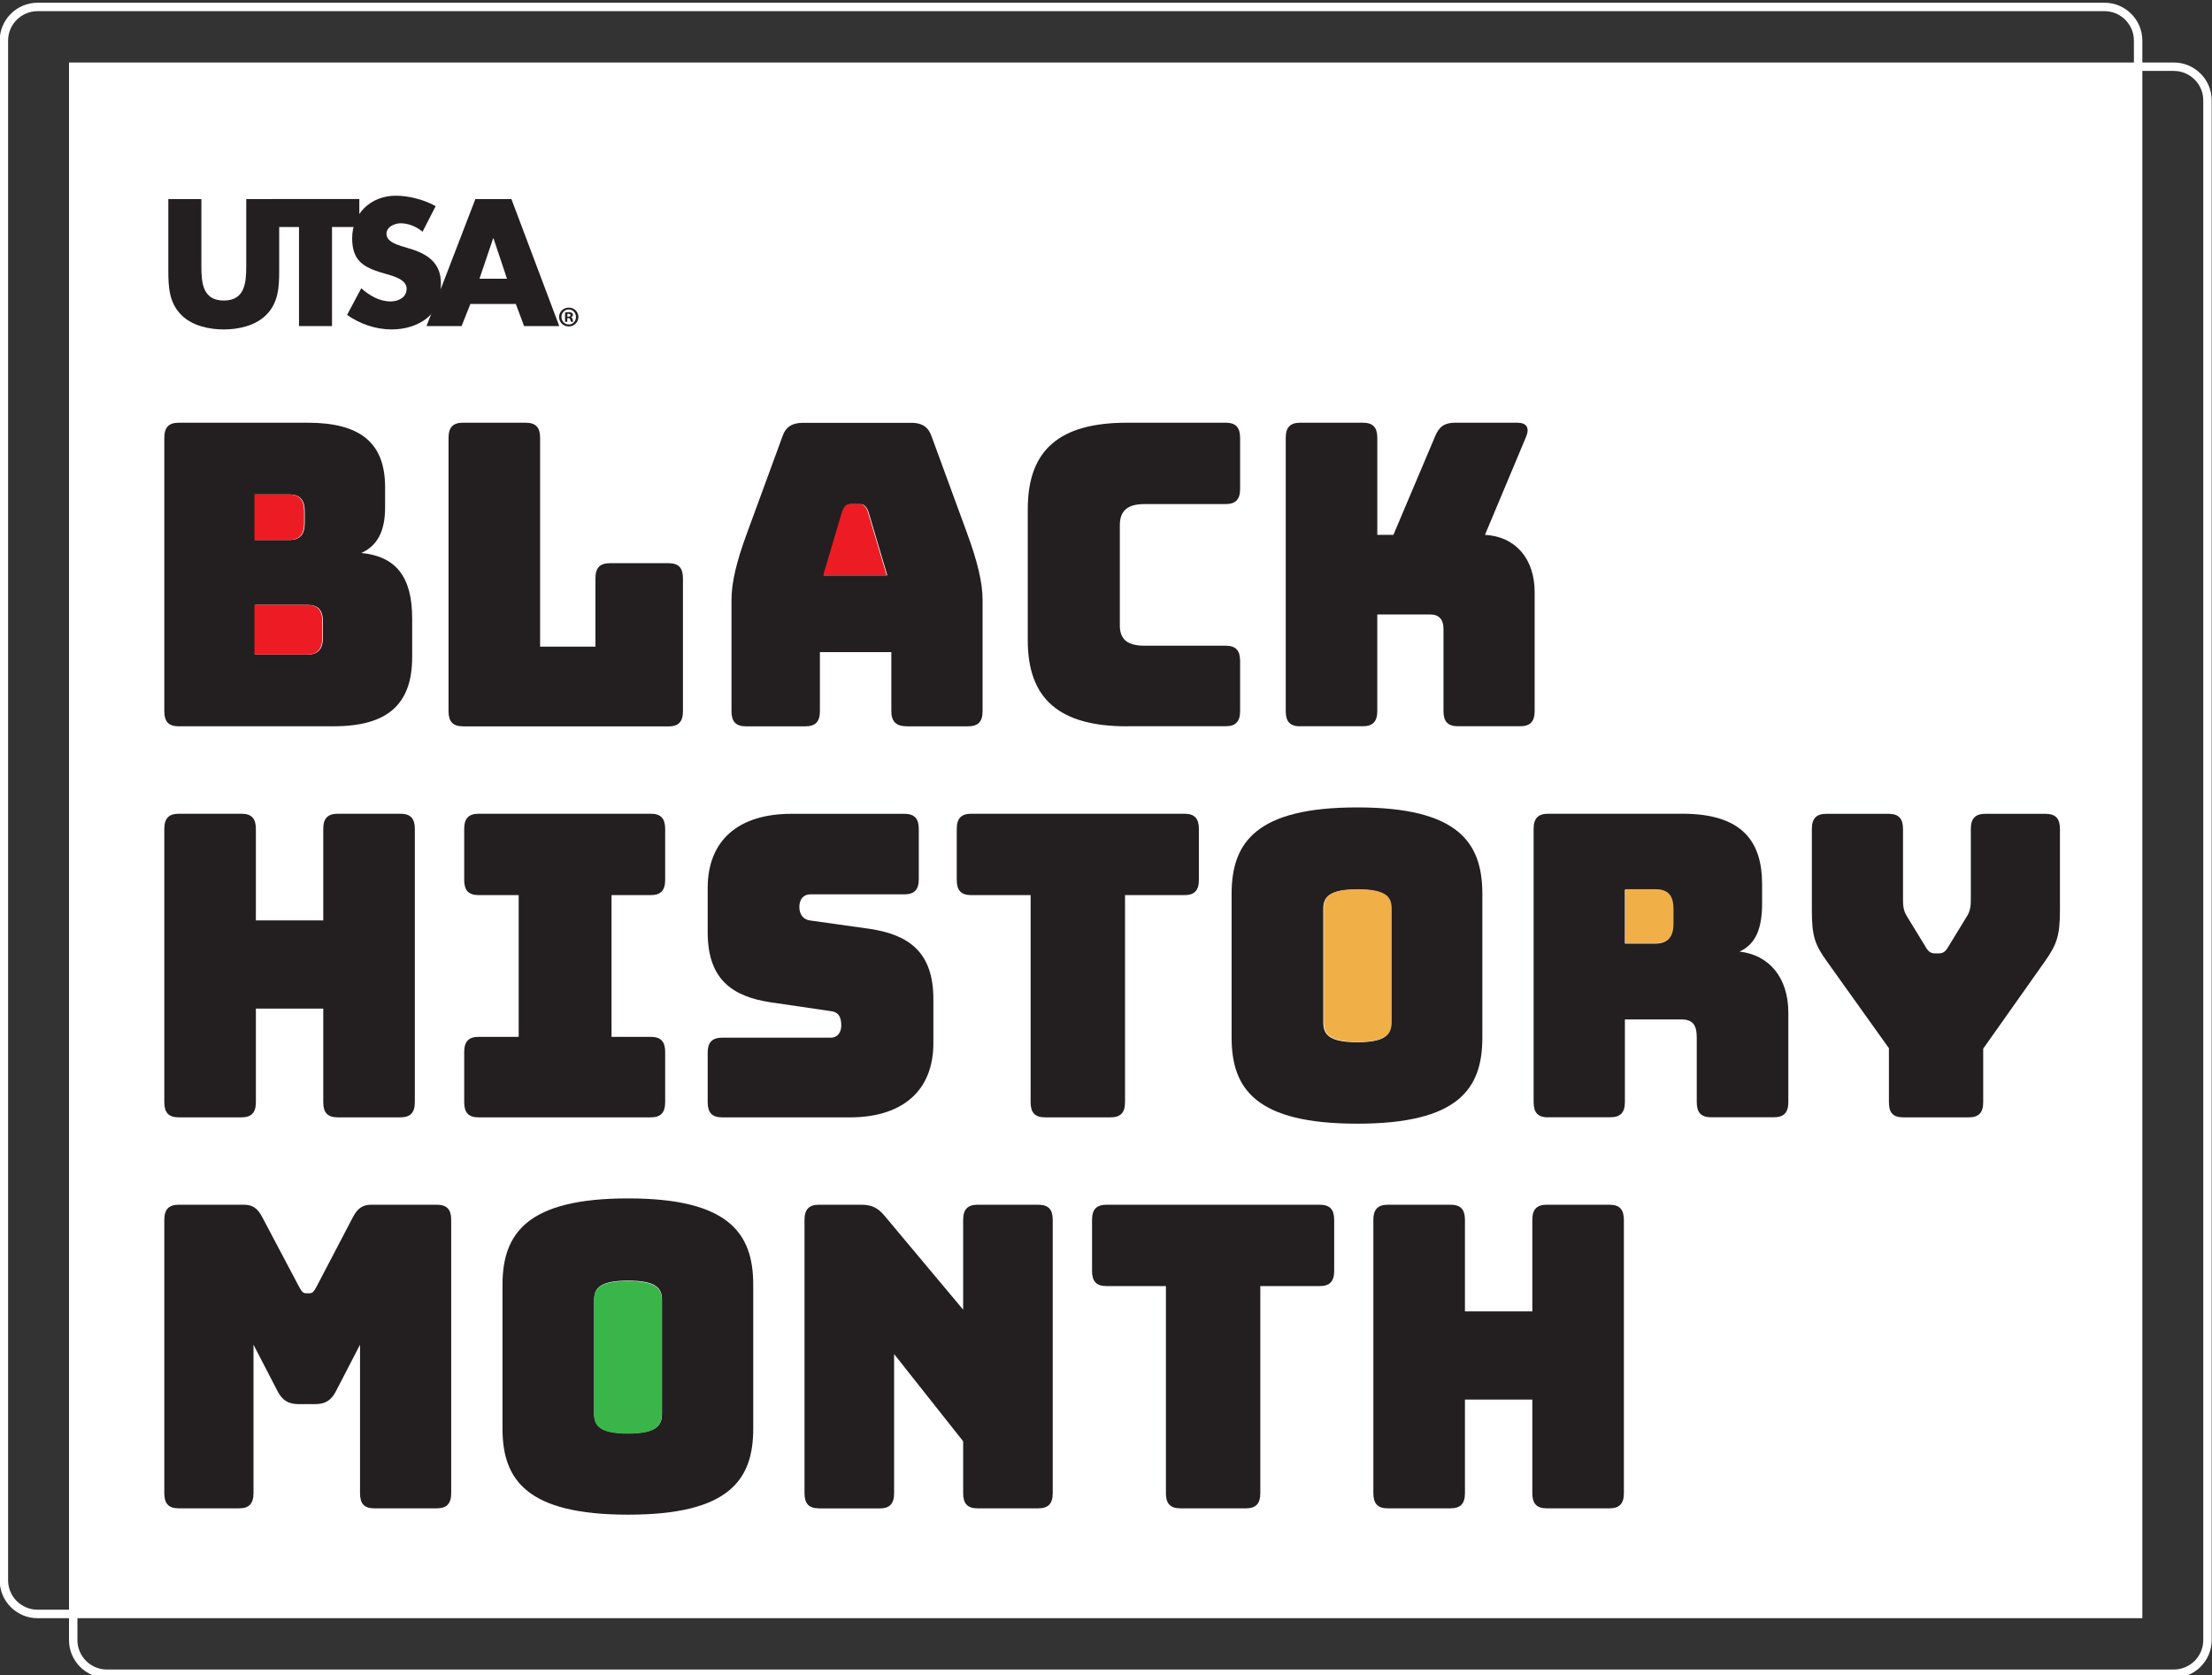 <svg width="342" height="259" viewBox="0 0 342 259" fill="none" xmlns="http://www.w3.org/2000/svg">
<rect x="0" y="0" width="342" height="259" fill="#333333" stroke="none"/>
<g clip-path="url(#clip0_133_170)">
<path d="M330.58 10.315H11.502V249.528H330.58V10.315Z" fill="white"/>
<path d="M71.591 112.292C70.024 112.292 69.348 111.575 69.348 109.946V67.698C69.348 66.07 70.041 65.352 71.591 65.352H81.265C82.831 65.352 83.507 66.07 83.507 67.698V99.973H92.06V89.416C92.06 87.787 92.752 87.07 94.302 87.07H103.35C104.916 87.07 105.592 87.787 105.592 89.416V109.959C105.592 111.587 104.9 112.305 103.35 112.305H71.586V112.292H71.591Z" fill="#231F20"/>
<path d="M331.231 250.179H5.804C2.571 250.179 -0.049 247.547 -0.049 244.328V6.273C-0.049 3.053 2.583 0.422 5.804 0.422H325.378C328.611 0.422 331.231 3.053 331.231 6.273V250.179ZM5.804 1.727C3.289 1.727 1.252 3.775 1.252 6.277V244.315C1.252 246.829 3.301 248.865 5.804 248.865H329.925V6.273C329.925 3.759 327.876 1.723 325.374 1.723H5.804V1.727Z" fill="white"/>
<path d="M336.098 259.422H16.523C13.29 259.422 10.67 256.79 10.67 253.57V9.664H336.098C339.331 9.664 341.951 12.296 341.951 15.516V253.554C341.951 256.786 339.318 259.405 336.098 259.405V259.417V259.422ZM11.972 10.966V253.566C11.972 256.08 14.021 258.116 16.523 258.116H336.098C338.613 258.116 340.649 256.068 340.649 253.566V15.516C340.649 13.001 338.6 10.966 336.098 10.966H11.972Z" fill="white"/>
<path d="M97.107 234.174C81.5 234.174 77.692 228.831 77.692 220.876V198.638C77.692 190.688 81.5 185.278 97.107 185.278C112.714 185.278 116.459 190.688 116.459 198.638V220.876C116.459 228.826 112.718 234.174 97.107 234.174ZM97.107 221.594C101.658 221.594 102.347 220.289 102.347 218.53V200.985C102.347 199.289 101.654 197.988 97.107 197.988C92.559 197.988 91.867 199.293 91.867 200.985V218.53C91.867 220.289 92.61 221.594 97.107 221.594Z" fill="#231F20"/>
<path d="M27.646 112.292C26.08 112.292 25.404 111.575 25.404 109.946V67.698C25.404 66.07 26.097 65.352 27.646 65.352H47.557C55.732 65.352 59.54 68.479 59.54 75.325V78.452C59.54 82.104 58.352 84.383 55.862 85.492C61.232 86.012 63.726 89.206 63.726 95.595V101.593C63.726 108.892 59.918 112.284 51.613 112.284H27.646V112.296V112.292ZM39.436 83.485H44.744C46.36 83.485 47.116 82.637 47.116 80.879V79.053C47.116 77.294 46.373 76.446 44.744 76.446H39.436V83.485ZM39.436 101.211H47.548C49.165 101.211 49.921 100.363 49.921 98.604V96.061C49.921 94.302 49.178 93.517 47.548 93.517H39.436V101.207V101.211Z" fill="#231F20"/>
<path d="M124.516 112.292H115.338C113.772 112.292 113.096 111.575 113.096 109.946V92.74C113.096 90.134 113.839 86.877 115.535 82.314L120.96 67.518C121.455 66.019 122.459 65.369 124.143 65.369H140.938C142.554 65.369 143.558 66.019 144.053 67.518L149.478 82.314C151.162 86.877 151.918 90.134 151.918 92.74V109.946C151.918 111.575 151.225 112.292 149.675 112.292H140.249C138.565 112.292 137.81 111.575 137.81 109.946V100.821H126.767V109.946C126.767 111.575 126.074 112.292 124.525 112.292H124.516ZM127.384 88.959H137.188L134.253 79.053C133.938 78.272 133.56 77.945 133.065 77.945H131.499C131.003 77.945 130.626 78.272 130.311 79.053L127.376 88.959H127.384Z" fill="#231F20"/>
<path d="M174.264 112.292C163.779 112.292 158.904 108.057 158.904 98.995V78.713C158.904 69.587 163.767 65.352 174.264 65.352H189.493C191.059 65.352 191.735 66.07 191.735 67.698V75.585C191.735 77.214 191.042 77.932 189.493 77.932H176.947C174.327 77.932 173.138 78.973 173.138 81.189V96.703C173.138 98.852 174.327 99.83 176.947 99.83H189.493C191.059 99.83 191.735 100.548 191.735 102.176V109.933C191.735 111.562 191.042 112.28 189.493 112.28H174.264V112.292Z" fill="#231F20"/>
<path d="M201.031 112.292C199.465 112.292 198.789 111.575 198.789 109.946V67.698C198.789 66.07 199.482 65.352 201.031 65.352H210.705C212.271 65.352 212.947 66.07 212.947 67.698V82.688H215.437L221.865 67.501C222.491 65.936 223.364 65.352 224.981 65.352H234.592C236.028 65.352 236.523 66.133 235.961 67.501L229.595 82.688C234.277 82.948 237.275 86.339 237.275 91.553V109.933C237.275 111.562 236.582 112.28 235.033 112.28H225.422C223.855 112.28 223.179 111.562 223.179 109.933V97.223C223.179 95.788 222.487 95.007 221.185 95.007H212.943V109.933C212.943 111.562 212.25 112.28 210.701 112.28H201.027V112.292H201.031Z" fill="#231F20"/>
<path d="M27.646 172.748C26.08 172.748 25.404 172.031 25.404 170.402V128.154C25.404 126.526 26.097 125.808 27.646 125.808H37.32C38.886 125.808 39.562 126.526 39.562 128.154V142.3H49.98V128.154C49.98 126.526 50.672 125.808 52.222 125.808H61.896C63.462 125.808 64.138 126.526 64.138 128.154V170.402C64.138 172.031 63.445 172.748 61.896 172.748H52.222C50.656 172.748 49.98 172.031 49.98 170.402V155.933H39.562V170.402C39.562 172.031 38.87 172.748 37.32 172.748H27.646Z" fill="#231F20"/>
<path d="M71.771 170.402V162.645C71.771 161.016 72.464 160.299 74.013 160.299H80.194V138.388H74.013C72.447 138.388 71.771 137.67 71.771 136.042V128.154C71.771 126.526 72.464 125.808 74.013 125.808H100.6C102.166 125.808 102.842 126.526 102.842 128.154V136.042C102.842 137.67 102.149 138.388 100.6 138.388H94.55V160.299H100.6C102.166 160.299 102.842 161.016 102.842 162.645V170.402C102.842 172.031 102.149 172.748 100.6 172.748H74.013C72.447 172.748 71.771 172.031 71.771 170.402Z" fill="#231F20"/>
<path d="M111.66 172.748C110.093 172.748 109.417 172.031 109.417 170.402V162.775C109.417 161.146 110.11 160.429 111.66 160.429H128.455C129.513 160.429 130.071 159.581 130.071 158.54C130.071 157.041 129.509 156.454 128.455 156.324L119.091 154.955C113.226 154.044 109.417 151.438 109.417 144.134V137.292C109.417 129.863 114.229 125.821 122.341 125.821H139.813C141.379 125.821 142.055 126.538 142.055 128.167V135.924C142.055 137.553 141.362 138.27 139.813 138.27H125.272C124.214 138.27 123.588 139.051 123.588 140.226C123.588 141.402 124.214 142.182 125.272 142.312L134.568 143.618C140.434 144.529 144.309 147.135 144.309 154.439V161.281C144.309 168.71 139.447 172.752 131.386 172.752H111.655L111.66 172.748Z" fill="#231F20"/>
<path d="M161.588 172.748C160.021 172.748 159.345 172.031 159.345 170.402V138.388H150.167C148.601 138.388 147.925 137.67 147.925 136.042V128.154C147.925 126.526 148.617 125.808 150.167 125.808H183.119C184.685 125.808 185.361 126.526 185.361 128.154V136.042C185.361 137.67 184.668 138.388 183.119 138.388H173.94V170.402C173.94 172.031 173.248 172.748 171.698 172.748H161.592H161.588Z" fill="#231F20"/>
<path d="M209.836 173.726C194.229 173.726 190.421 168.383 190.421 160.429V138.191C190.421 130.241 194.229 124.83 209.836 124.83C225.443 124.83 229.188 130.241 229.188 138.191V160.429C229.188 168.379 225.447 173.726 209.836 173.726ZM209.836 161.134C214.387 161.134 215.076 159.828 215.076 158.07V140.524C215.076 138.829 214.383 137.527 209.836 137.527C205.288 137.527 204.596 138.833 204.596 140.524V158.07C204.596 159.828 205.351 161.134 209.836 161.134Z" fill="#231F20"/>
<path d="M239.357 172.748C237.791 172.748 237.115 172.031 237.115 170.402V128.154C237.115 126.526 237.808 125.808 239.357 125.808H260.142C269.505 125.808 272.44 130.241 272.44 136.692V139.689C272.44 143.341 271.566 145.947 268.946 147.119C273.498 147.639 276.496 151.094 276.496 156.571V170.389C276.496 172.018 275.803 172.736 274.254 172.736H264.58C263.013 172.736 262.337 172.018 262.337 170.389V160.416C262.337 158.46 261.712 157.612 259.965 157.612H251.227V170.385C251.227 172.014 250.535 172.731 248.985 172.731H239.374L239.362 172.744L239.357 172.748ZM251.223 145.885H255.905C258.084 145.885 258.655 144.579 258.655 142.82V140.604C258.655 138.845 258.093 137.54 255.905 137.54H251.223V145.885Z" fill="#231F20"/>
<path d="M294.29 172.748C292.674 172.748 292.048 172.031 292.048 170.402V162.057L282.504 148.697C280.573 146.023 280.132 144.722 280.132 140.68V128.167C280.132 126.538 280.825 125.821 282.374 125.821H291.985C293.551 125.821 294.227 126.538 294.227 128.167V138.858C294.227 139.769 294.227 140.684 294.79 141.595L297.658 146.287C298.086 147.068 298.468 147.396 299.157 147.396H299.782C300.475 147.396 300.84 147.068 301.281 146.287L304.149 141.595C304.712 140.684 304.712 139.769 304.712 138.858V128.167C304.712 126.538 305.404 125.821 306.954 125.821H316.25C317.816 125.821 318.492 126.538 318.492 128.167V140.68C318.492 144.722 317.997 146.023 316.12 148.697L306.626 162.124V170.402C306.626 172.031 305.934 172.748 304.384 172.748H294.278H294.29Z" fill="#231F20"/>
<path d="M27.646 233.196C26.08 233.196 25.404 232.478 25.404 230.85V188.602C25.404 186.973 26.097 186.256 27.646 186.256H37.698C39.016 186.256 39.823 186.776 40.566 188.212L46.184 198.836C46.612 199.616 46.809 199.944 47.305 199.944H47.867C48.363 199.944 48.56 199.616 48.989 198.836L54.544 188.212C55.287 186.776 56.11 186.256 57.411 186.256H67.518C69.084 186.256 69.76 186.973 69.76 188.602V230.85C69.76 232.478 69.067 233.196 67.518 233.196H57.907C56.29 233.196 55.665 232.478 55.665 230.85V207.894L51.986 215C51.243 216.498 50.303 217.086 48.674 217.086H46.184C44.567 217.086 43.627 216.498 42.871 215L39.193 207.894V230.85C39.193 232.478 38.5 233.196 36.951 233.196H27.642H27.646Z" fill="#231F20"/>
<path d="M126.628 233.196C125.062 233.196 124.386 232.478 124.386 230.85V188.602C124.386 186.973 125.079 186.256 126.628 186.256H133.124C134.74 186.256 135.744 186.713 136.802 188.014L148.916 202.483V188.602C148.916 186.973 149.608 186.256 151.158 186.256H160.521C162.087 186.256 162.763 186.973 162.763 188.602V230.85C162.763 232.478 162.07 233.196 160.521 233.196H151.158C149.592 233.196 148.916 232.478 148.916 230.85V222.832L138.238 209.342V230.862C138.238 232.491 137.545 233.209 135.996 233.209H126.633V233.196H126.628Z" fill="#231F20"/>
<path d="M182.506 233.196C180.94 233.196 180.264 232.478 180.264 230.85V198.836H171.085C169.519 198.836 168.843 198.118 168.843 196.489V188.602C168.843 186.973 169.536 186.256 171.085 186.256H204.037C205.603 186.256 206.279 186.973 206.279 188.602V196.489C206.279 198.118 205.587 198.836 204.037 198.836H194.859V230.85C194.859 232.478 194.166 233.196 192.617 233.196H182.51H182.506Z" fill="#231F20"/>
<path d="M214.58 233.196C213.014 233.196 212.338 232.478 212.338 230.85V188.602C212.338 186.973 213.031 186.256 214.58 186.256H224.254C225.821 186.256 226.497 186.973 226.497 188.602V202.748H236.914V188.602C236.914 186.973 237.607 186.256 239.156 186.256H248.83C250.396 186.256 251.072 186.973 251.072 188.602V230.85C251.072 232.478 250.379 233.196 248.83 233.196H239.156C237.59 233.196 236.914 232.478 236.914 230.85V216.381H226.497V230.85C226.497 232.478 225.804 233.196 224.254 233.196H214.58Z" fill="#231F20"/>
<path d="M43.165 30.782V41.821C43.165 44.348 43.06 46.854 41.103 48.743C39.462 50.359 36.879 50.934 34.595 50.934C32.311 50.934 29.72 50.359 28.087 48.743C26.13 46.841 26.025 44.335 26.025 41.821V30.782H31.135V41.12C31.135 43.676 31.316 46.464 34.603 46.464C37.891 46.464 38.072 43.672 38.072 41.12V30.782H43.182H43.157H43.165Z" fill="#231F20"/>
<path d="M51.34 50.413H46.23V35.097H42.006V30.769H55.556V35.097H51.331V50.413H51.344H51.34Z" fill="#231F20"/>
<path d="M65.33 35.827C64.39 35.046 63.193 34.522 61.942 34.522C61.001 34.522 59.75 35.067 59.75 36.163C59.75 37.258 61.131 37.754 62.017 38.039L63.323 38.43C66.061 39.24 68.173 40.621 68.173 43.798C68.173 45.754 67.703 47.761 66.141 49.078C64.604 50.384 62.542 50.93 60.56 50.93C58.083 50.93 55.669 50.094 53.662 48.688L55.853 44.571C57.13 45.691 58.646 46.602 60.392 46.602C61.593 46.602 62.87 46.002 62.87 44.621C62.87 43.24 60.863 42.69 59.767 42.379C56.559 41.469 54.447 40.633 54.447 36.839C54.447 33.044 57.289 30.257 61.215 30.257C63.197 30.257 65.624 30.883 67.358 31.873L65.326 35.836L65.339 35.823L65.33 35.827Z" fill="#231F20"/>
<path d="M72.724 46.997L71.368 50.413H65.943L73.493 30.782H79.073L86.467 50.413H81.029L79.753 46.997H72.724ZM76.297 36.843H76.247L74.135 43.089H78.384L76.297 36.843Z" fill="#231F20"/>
<path d="M87.954 47.559C88.789 47.559 89.428 48.21 89.428 49.008C89.428 49.806 88.777 50.47 87.941 50.47C87.105 50.47 86.442 49.831 86.442 49.008C86.442 48.185 87.105 47.559 87.941 47.559H87.954ZM87.928 47.845C87.29 47.845 86.807 48.365 86.807 49.004C86.807 49.642 87.29 50.163 87.941 50.163C88.592 50.163 89.05 49.655 89.05 49.004C89.05 48.353 88.579 47.845 87.928 47.845ZM87.706 49.76H87.366V48.311C87.496 48.286 87.681 48.261 87.928 48.261C88.201 48.261 88.332 48.311 88.437 48.378C88.516 48.445 88.579 48.559 88.579 48.693C88.579 48.861 88.462 48.979 88.281 49.033C88.424 49.1 88.504 49.214 88.542 49.399C88.579 49.621 88.609 49.714 88.647 49.752H88.281C88.281 49.752 88.214 49.571 88.164 49.411C88.138 49.256 88.046 49.176 87.865 49.176H87.71V49.764L87.706 49.76ZM87.718 48.953H87.874C88.055 48.953 88.214 48.886 88.214 48.743C88.214 48.613 88.122 48.521 87.899 48.521C87.807 48.521 87.744 48.521 87.718 48.533V48.949V48.953Z" fill="#231F20"/>
<path d="M39.344 101.211H47.456C49.072 101.211 49.828 100.363 49.828 98.604V96.061C49.828 94.302 49.085 93.517 47.456 93.517H39.344V101.207V101.211Z" fill="#ED1C24"/>
<path d="M47.023 80.874V79.048C47.023 77.29 46.28 76.442 44.651 76.442H39.344V83.481H44.651C46.268 83.481 47.023 82.633 47.023 80.874Z" fill="#ED1C24"/>
<path d="M132.969 77.932H131.402C130.907 77.932 130.529 78.259 130.214 79.04L127.279 88.946H137.083L134.148 79.04C133.833 78.259 133.456 77.932 132.96 77.932H132.969Z" fill="#ED1C24"/>
<path d="M204.684 140.474V158.019C204.684 159.778 205.44 161.084 209.924 161.084C214.408 161.084 215.164 159.778 215.164 158.019V140.474C215.164 138.778 214.471 137.477 209.924 137.477C205.377 137.477 204.684 138.782 204.684 140.474Z" fill="#F1AF47"/>
<path d="M251.311 137.477V145.822H255.993C258.172 145.822 258.743 144.516 258.743 142.757V140.541C258.743 138.782 258.181 137.477 255.993 137.477H251.311Z" fill="#F1AF47"/>
<path d="M91.841 201.048V218.593C91.841 220.352 92.585 221.657 97.081 221.657C101.578 221.657 102.321 220.352 102.321 218.593V201.048C102.321 199.352 101.629 198.051 97.081 198.051C92.534 198.051 91.841 199.356 91.841 201.048Z" fill="#39B54A"/>
</g>
<defs>
<clipPath id="clip0_133_170">
<rect width="342" height="259" fill="white"/>
</clipPath>
</defs>
</svg>
